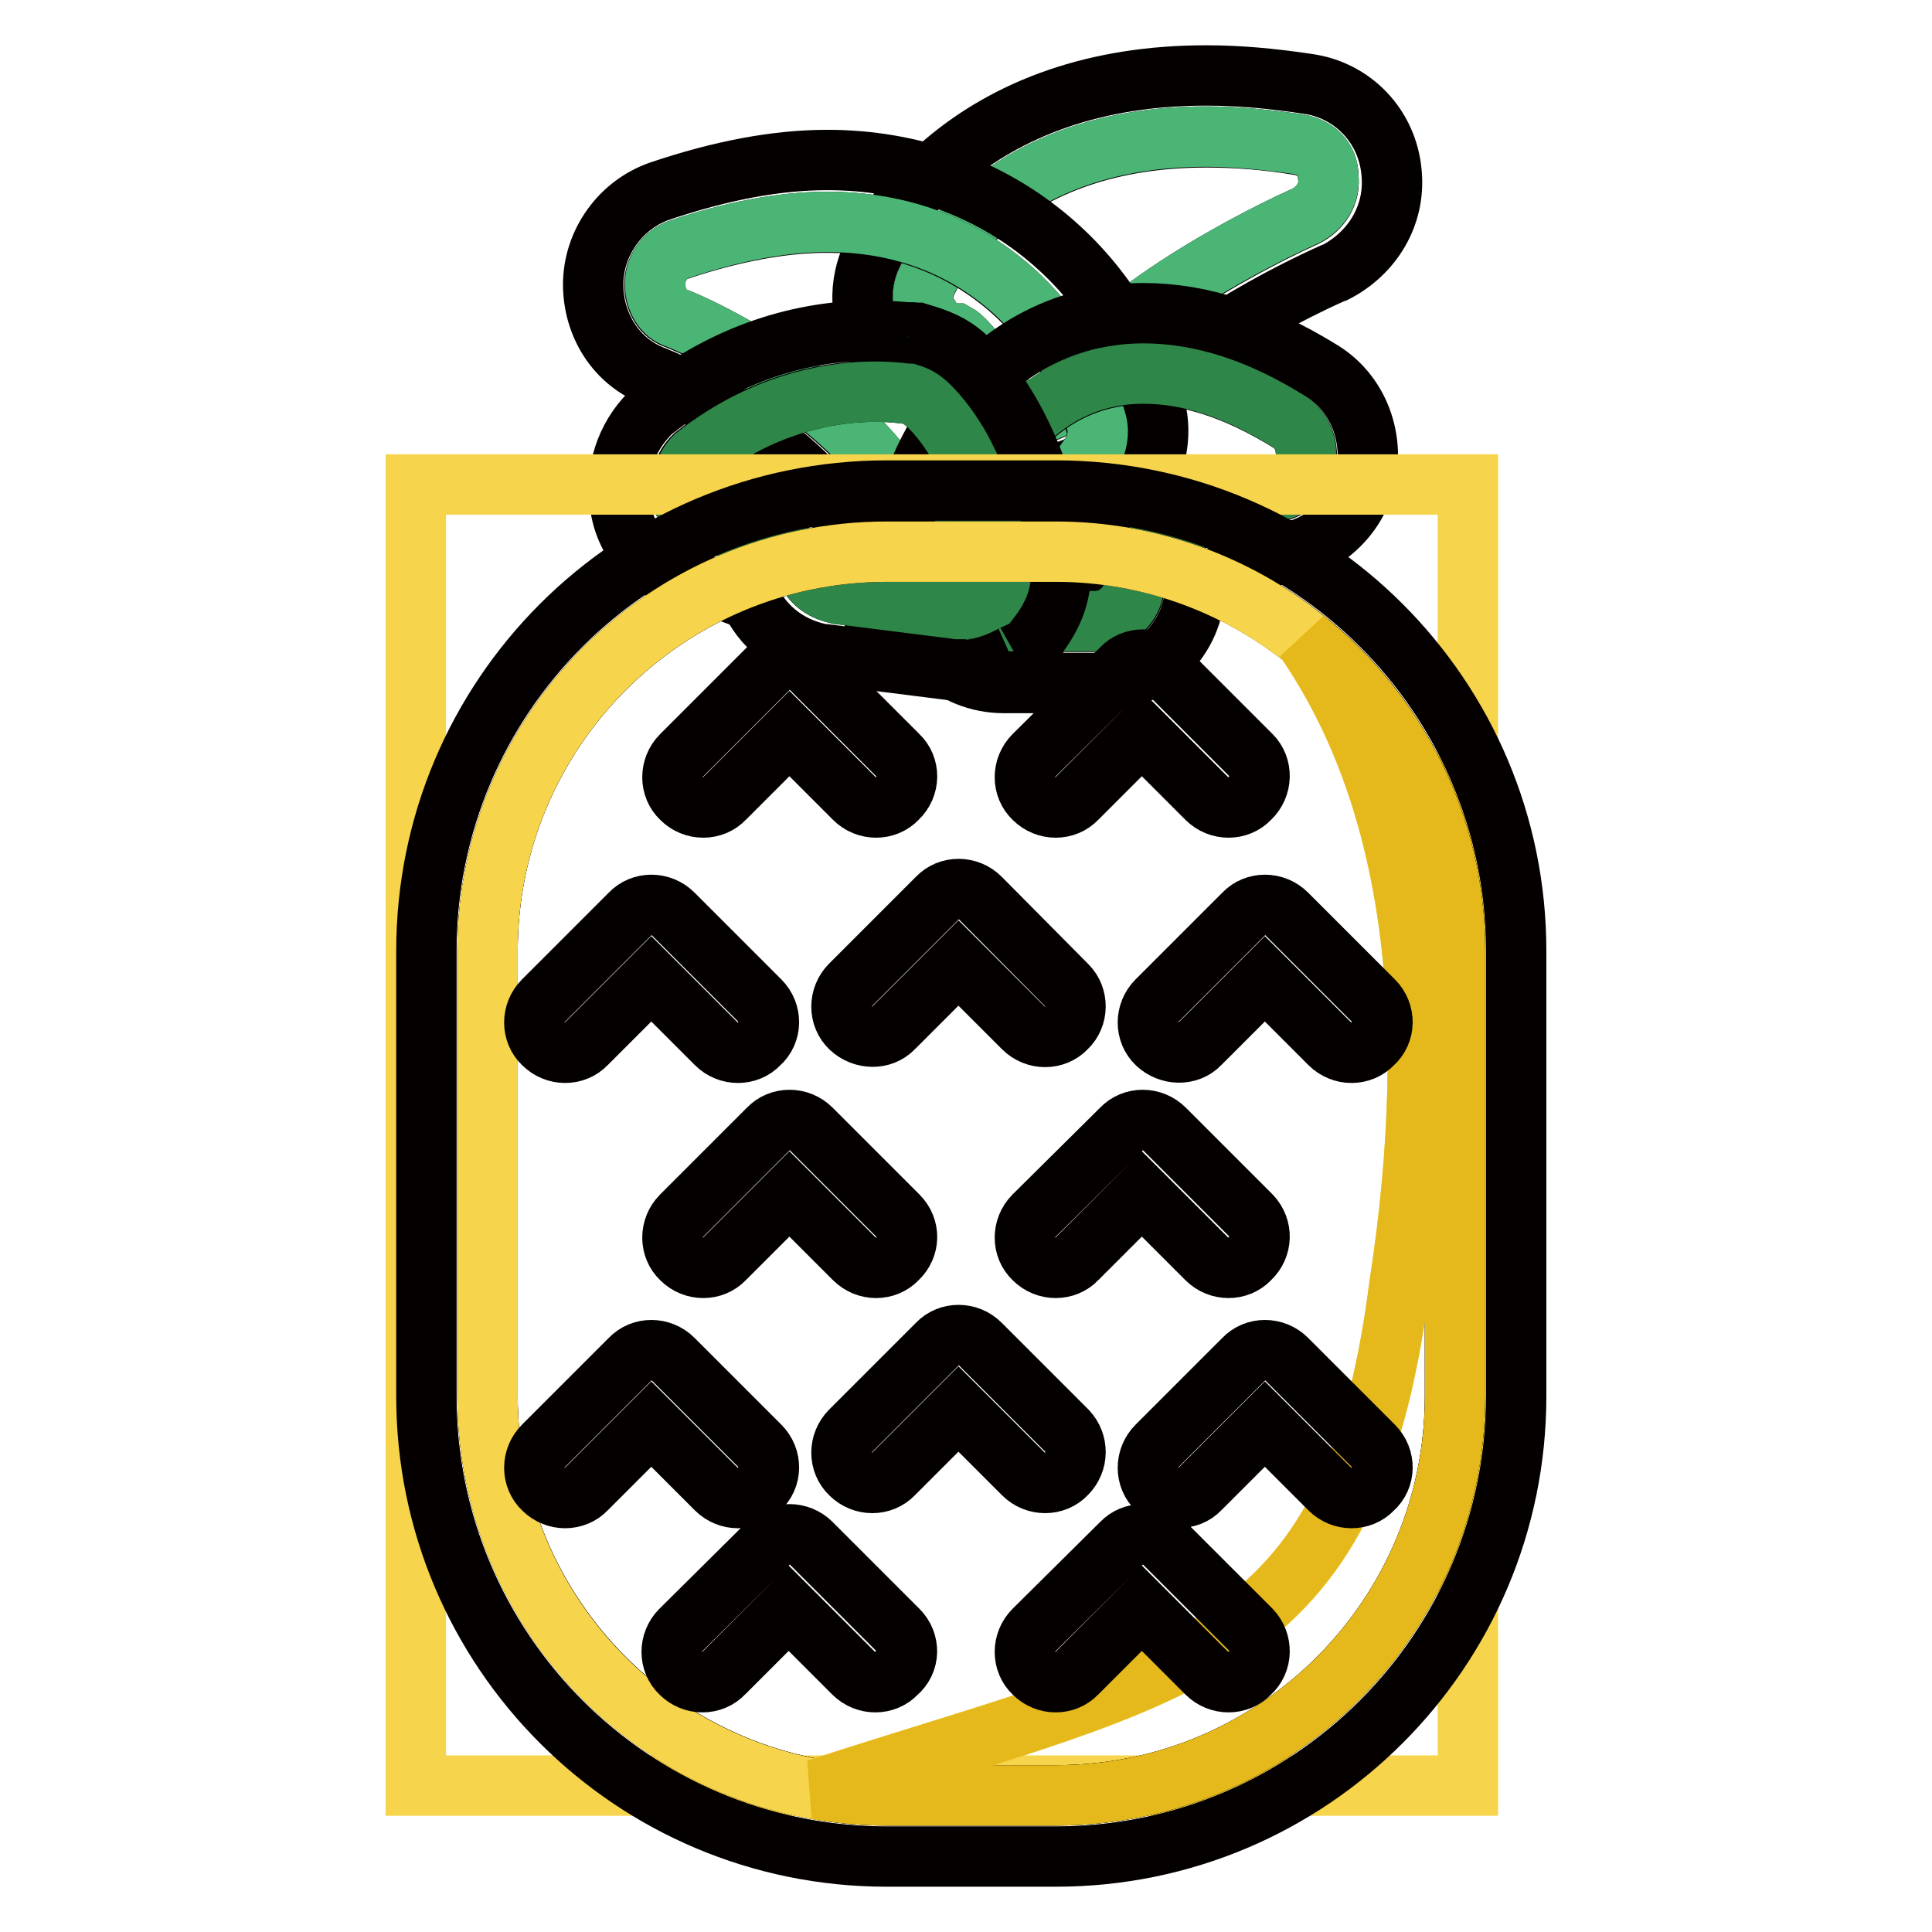 <?xml version="1.0" encoding="utf-8"?>
<!-- Svg Vector Icons : http://www.onlinewebfonts.com/icon -->
<!DOCTYPE svg PUBLIC "-//W3C//DTD SVG 1.1//EN" "http://www.w3.org/Graphics/SVG/1.1/DTD/svg11.dtd">
<svg version="1.1" xmlns="http://www.w3.org/2000/svg" xmlns:xlink="http://www.w3.org/1999/xlink" x="0px" y="0px" viewBox="0 0 256 256" enable-background="new 0 0 256 256" xml:space="preserve">
<g> <path stroke-width="8" fill-opacity="0" stroke="#040000"  d="M172,19.1c-4.3-0.6-8.3-1-12.2-1c-28.4,0-36.7,18.5-37,19.2c-0.7,1.3-0.7,3.3,0.3,4.6 c0.6,1.3,2.3,2.3,3.6,2.3c1.3,0.7,4.3,4.6,6,7.9c0.7,1.7,2.3,2.6,4.3,2.6c2.3,0,4-1.3,4.6-3c3.3-8.3,21.2-18.5,31.4-23.1 c2-1,3.3-3,3-5.3C176,21.1,174.4,19.5,172,19.1L172,19.1z"/> <path stroke-width="8" fill-opacity="0" stroke="#040000"  d="M173.2,11.1c-4.7-0.7-9-1.1-13.4-1.1c-14.6,0-26.1,4.3-34.6,11.5c-3,2.5-5.4,5.2-7.2,8 c-0.7,1-1.3,2-1.8,2.9c-0.3,0.6-0.6,1.1-0.6,1.3c-1.9,3.9-1.8,8.8,0.7,12.6c1.5,2.5,3.8,4.4,6.6,5.4c0.1,0.1,0.2,0.3,0.4,0.5 c0.8,1.1,1.7,2.4,2.2,3.5c2,4.6,6.6,7.3,11.7,7.3c5.5,0,10.2-3.2,12.2-8.1c1.7-4.3,14.9-13.2,27.2-18.7l0.3-0.1 c4.9-2.5,8-7.5,7.5-13.1C183.9,16.7,179.2,11.9,173.2,11.1L173.2,11.1z M173,28.7c-10.2,4.6-28.1,14.9-31.4,23.1 c-0.6,1.7-2.3,3-4.6,3c-2,0-3.6-1-4.3-2.6c-1.7-3.3-4.6-7.3-6-7.9c-1.3,0-3-1-3.6-2.3c-1-1.3-1-3.3-0.3-4.6 c0.3-0.6,8.6-19.2,37-19.2c4,0,7.9,0.3,12.2,1c2.3,0.3,4,2,4,4.3C176.3,25.7,175,27.7,173,28.7L173,28.7z"/> <path stroke-width="8" fill-opacity="0" stroke="#4ab574"  d="M172,19.1c-4.3-0.6-8.3-1-12.2-1c-28.4,0-36.7,18.5-37,19.2c-0.7,1.3-0.7,3.3,0.3,4.6 c0.6,1.3,2.3,2.3,3.6,2.3c1.3,0.7,4.3,4.6,6,7.9c0.7,1.7,2.3,2.6,4.3,2.6c2.3,0,4-1.3,4.6-3c3.3-8.3,21.2-18.5,31.4-23.1 c2-1,3.3-3,3-5.3C176,21.1,174.4,19.5,172,19.1L172,19.1z"/> <path stroke-width="8" fill-opacity="0" stroke="#040000"  d="M109.6,29.4c-6,0-12.6,1.3-19.5,3.6c-2,0.6-3.3,2.6-3.3,4.6s1,4,3,4.6c8.9,3.6,32.7,17.5,32.7,33.4 c0,2,1.3,4,3.3,4.6c0.7,0.3,1,0.3,1.7,0.3c1.3,0,3-0.7,4.3-2l12.9-18.5c0.6-1,1-2.6,0.6-4C142.9,46.9,132.4,29.4,109.6,29.4z"/> <path stroke-width="8" fill-opacity="0" stroke="#040000"  d="M109.6,21.2c-6.7,0-14.1,1.4-22.1,4.1c-5.3,1.8-8.9,6.9-8.9,12.4c0,5.3,3,10.3,8.2,12.2 c13.1,5.4,27.5,17.5,27.5,25.8c0,5.3,3.3,10.2,8.3,12.1c0.8,0.4,1.7,0.6,2.6,0.8c0.8,0.1,1.2,0.1,2.2,0.1c3.7,0,7.3-1.6,10-4.4 l0.5-0.5l13.3-19.1c2-3.1,2.8-7.1,1.9-10.6C148.8,36.7,132.6,21.2,109.6,21.2L109.6,21.2z M144.6,60.1l-12.9,18.5 c-1.3,1.3-3,2-4.3,2c-0.7,0-1,0-1.7-0.3c-2-0.6-3.3-2.6-3.3-4.6c0-15.9-23.8-29.8-32.7-33.4c-2-0.6-3-2.6-3-4.6s1.3-4,3.3-4.6 c6.9-2.3,13.6-3.6,19.5-3.6c22.8,0,33.4,17.5,35.7,26.8C145.6,57.5,145.3,59.1,144.6,60.1L144.6,60.1z"/> <path stroke-width="8" fill-opacity="0" stroke="#4ab574"  d="M109.6,29.4c-6,0-12.6,1.3-19.5,3.6c-2,0.6-3.3,2.6-3.3,4.6s1,4,3,4.6c8.9,3.6,32.7,17.5,32.7,33.4 c0,2,1.3,4,3.3,4.6c0.7,0.3,1,0.3,1.7,0.3c1.3,0,3-0.7,4.3-2l12.9-18.5c0.6-1,1-2.6,0.6-4C142.9,46.9,132.4,29.4,109.6,29.4z"/> <path stroke-width="8" fill-opacity="0" stroke="#040000"  d="M133,82.3h12.2c2.6,0,5-2.3,5-4.6c0-7.3,13.9-11.6,18.8-12.6c2-0.3,3.6-2,4-4c0.3-2.3-0.6-4.3-2.3-5.3 c-6.9-4.3-13.2-6.3-19.2-6.3c-14.9,0-22.1,13.6-23.8,20.8v1.3l0.3,6C128.4,80.3,130.4,82.3,133,82.3L133,82.3z"/> <path stroke-width="8" fill-opacity="0" stroke="#040000"  d="M120,78.4l0,0.3c0.8,6.6,6.2,11.8,13,11.8h12.2c6.8,0,12.7-5.4,13.1-12c0.6-0.6,1.7-1.4,3.2-2.1 c2.7-1.4,6.4-2.6,9.1-3.2c5.3-1,9.6-5.3,10.5-10.6c0.8-5.6-1.6-10.9-6.2-13.6c-8-4.9-15.7-7.5-23.4-7.5 c-16.8,0-28.5,12.9-31.7,27.2l-0.2,0.9v2.7L120,78.4L120,78.4z M127.8,70.4c1.7-7.3,8.9-20.8,23.8-20.8c6,0,12.2,2,19.2,6.3 c1.7,1,2.6,3,2.3,5.3c-0.3,2-2,3.6-4,4c-5,1-18.8,5.3-18.8,12.6c0,2.3-2.3,4.6-5,4.6H133c-2.6,0-4.6-2-5-4.6l-0.3-6V70.4z"/> <path stroke-width="8" fill-opacity="0" stroke="#2e8749"  d="M133,82.3h12.2c2.6,0,5-2.3,5-4.6c0-7.3,13.9-11.6,18.8-12.6c2-0.3,3.6-2,4-4c0.3-2.3-0.6-4.3-2.3-5.3 c-6.9-4.3-13.2-6.3-19.2-6.3c-14.9,0-22.1,13.6-23.8,20.8v1.3l0.3,6C128.4,80.3,130.4,82.3,133,82.3L133,82.3z"/> <path stroke-width="8" fill-opacity="0" stroke="#040000"  d="M120.5,44.1h0.4C120.8,44,120.8,44.1,120.5,44.1z M122.8,53.5c-0.7-0.6-1.3-1-2.3-1.3c-0.3,0-2-0.3-4.6-0.3 c-4.6,0-14.2,1-23.8,8.6c-1.3,1.3-2,3.3-1.7,5.3c0.3,2,2,3.3,4,3.6c4.3,0.6,11.2,3,12.6,6.3c0.7,1.7,2.3,2.6,4,3l15.9,2h0.7 c1.3,0,2.3-0.7,3.6-1.3c1-1.3,1.7-2.6,1.3-4.3C132,73.3,130.1,60.4,122.8,53.5L122.8,53.5z"/> <path stroke-width="8" fill-opacity="0" stroke="#040000"  d="M140,71.8c-0.2-1.1-0.5-2.2-0.8-3.4c-0.8-3.3-1.9-6.5-3.3-9.6c-2-4.4-4.4-8.2-7.6-11.2 c-1.5-1.5-3.2-2.4-5.4-3.1l-1.3-0.4h-0.9c-0.4,0-0.6-0.1-1-0.1c-1.3-0.1-2.6-0.2-4-0.2c-9.4,0-19.4,2.9-28.9,10.4l-0.4,0.3 l-0.3,0.3c-3.2,3.2-4.7,7.8-3.9,12.4c0.9,5.6,5.3,9.4,10.6,10.3c1.8,0.3,3.8,0.9,5.5,1.6c0.6,0.2,1,0.5,1.3,0.7 c1.9,3.8,5.5,6.2,9.5,6.9l0.3,0l16.7,2.1h1.2c1.8,0,3.4-0.4,5-1.1c0.7-0.3,2.8-1.4,2.3-1.1l1.7-0.9l1.2-1.5 c2.4-3.2,3.6-6.6,2.8-10.8C140.4,73.5,140.2,72.4,140,71.8L140,71.8z M120.9,44.1h-0.4C120.8,44.1,120.8,44,120.9,44.1z  M131.1,79.3c-1.3,0.6-2.3,1.3-3.6,1.3h-0.7l-15.9-2c-1.7-0.3-3.3-1.3-4-3c-1.3-3.3-8.3-5.6-12.6-6.3c-2-0.3-3.6-1.7-4-3.6 c-0.3-2,0.3-4,1.7-5.3c9.6-7.6,19.2-8.6,23.8-8.6c2.6,0,4.3,0.3,4.6,0.3c1,0.3,1.7,0.7,2.3,1.3c7.3,6.9,9.3,19.8,9.6,21.5 C132.7,76.6,132,78,131.1,79.3L131.1,79.3z"/> <path stroke-width="8" fill-opacity="0" stroke="#2e8749"  d="M122.8,53.5c-0.7-0.6-1.3-1-2.3-1.3c-0.3,0-2-0.3-4.6-0.3c-4.6,0-14.2,1-23.8,8.6c-1.3,1.3-2,3.3-1.7,5.3 c0.3,2,2,3.3,4,3.6c4.3,0.6,11.2,3,12.6,6.3c0.7,1.7,2.3,2.6,4,3l15.9,2h0.7c1.3,0,2.3-0.7,3.6-1.3c1-1.3,1.7-2.6,1.3-4.3 C132,73.3,130.1,60.4,122.8,53.5L122.8,53.5z"/> <path stroke-width="8" fill-opacity="0" stroke="#f6d44b"  d="M55.1,64.2h139.4v172.4H55.1V64.2z"/> <path stroke-width="8" fill-opacity="0" stroke="#040000"  d="M139.9,73.1h-22.4c-29.2,0-52.9,23.7-52.9,52.9v59c0,29.2,23.7,52.9,52.9,52.9h22.4 c29.2,0,52.9-23.7,52.9-52.9v-59C192.8,96.8,169.1,73.1,139.9,73.1L139.9,73.1z"/> <path stroke-width="8" fill-opacity="0" stroke="#040000"  d="M139.9,65h-22.4c-33.7,0-61,27.3-61,61v59c0,33.7,27.3,61,61,61h22.4c33.7,0,61-27.3,61-61v-59 C200.9,92.3,173.6,65,139.9,65z M192.8,185c0,29.2-23.7,52.9-52.9,52.9h-22.4c-29.2,0-52.9-23.7-52.9-52.9v-59 c0-29.2,23.7-52.9,52.9-52.9h22.4c29.2,0,52.9,23.7,52.9,52.9V185z"/> <path stroke-width="8" fill-opacity="0" stroke="#f6d44b"  d="M185.4,170.5c5.7-36.9,1.5-65.5-12.5-85.8c-9-7.2-20.5-11.6-33-11.6h-22.4c-29.2,0-52.9,23.7-52.9,52.9v59 c0,26.1,18.8,47.7,43.6,52.1C156.8,221.3,179.1,220.1,185.4,170.5L185.4,170.5z"/> <path stroke-width="8" fill-opacity="0" stroke="#e5b91b"  d="M172.9,84.7c14,20.3,18.2,48.9,12.5,85.8c-6.4,49.6-28.7,50.8-77.2,66.6c3,0.5,6.1,0.8,9.3,0.8h22.4 c29.2,0,52.9-23.7,52.9-52.9v-59C192.8,109.3,185,94.4,172.9,84.7L172.9,84.7z"/> <path stroke-width="8" fill-opacity="0" stroke="#040000"  d="M119,100.1l-11.5-11.5c-1.6-1.6-4.2-1.6-5.7,0l-11.5,11.5c-1.6,1.6-1.6,4.2,0,5.7c1.6,1.6,4.2,1.6,5.7,0 l8.6-8.6l8.6,8.6c1.6,1.6,4.2,1.6,5.7,0C120.6,104.2,120.6,101.6,119,100.1z M100.7,132.6l-11.5-11.5c-1.6-1.6-4.2-1.6-5.7,0 l-11.5,11.5c-1.6,1.6-1.6,4.2,0,5.7c1.6,1.6,4.2,1.6,5.7,0l8.6-8.6l8.6,8.6c1.6,1.6,4.2,1.6,5.7,0 C102.3,136.8,102.3,134.2,100.7,132.6z M182,132.6l-11.5-11.5c-1.6-1.6-4.2-1.6-5.7,0l-11.5,11.5c-1.6,1.6-1.6,4.2,0,5.7 s4.2,1.6,5.7,0l8.6-8.6l8.6,8.6c1.6,1.6,4.2,1.6,5.7,0C183.6,136.8,183.6,134.2,182,132.6z M141.4,130.6L129.9,119 c-1.6-1.6-4.2-1.6-5.7,0l-11.5,11.5c-1.6,1.6-1.6,4.2,0,5.7s4.2,1.6,5.7,0l8.6-8.6l8.6,8.6c1.6,1.6,4.2,1.6,5.7,0 C142.9,134.7,142.9,132.1,141.4,130.6L141.4,130.6z M100.7,191.6l-11.5-11.5c-1.6-1.6-4.2-1.6-5.7,0l-11.5,11.5 c-1.6,1.6-1.6,4.2,0,5.7c1.6,1.6,4.2,1.6,5.7,0l8.6-8.6l8.6,8.6c1.6,1.6,4.2,1.6,5.7,0C102.3,195.8,102.3,193.2,100.7,191.6z  M182,191.6l-11.5-11.5c-1.6-1.6-4.2-1.6-5.7,0l-11.5,11.5c-1.6,1.6-1.6,4.2,0,5.7s4.2,1.6,5.7,0l8.6-8.6l8.6,8.6 c1.6,1.6,4.2,1.6,5.7,0C183.6,195.8,183.6,193.2,182,191.6z M141.4,189.6l-11.5-11.5c-1.6-1.6-4.2-1.6-5.7,0l-11.5,11.5 c-1.6,1.6-1.6,4.2,0,5.7c1.6,1.6,4.2,1.6,5.7,0l8.6-8.6l8.6,8.6c1.6,1.6,4.2,1.6,5.7,0C142.9,193.7,142.9,191.2,141.4,189.6 L141.4,189.6z M165.8,100.1l-11.5-11.5c-1.6-1.6-4.2-1.6-5.7,0L137,100.1c-1.6,1.6-1.6,4.2,0,5.7c1.6,1.6,4.2,1.6,5.7,0l8.6-8.6 l8.6,8.6c1.6,1.6,4.2,1.6,5.7,0C167.3,104.2,167.3,101.6,165.8,100.1L165.8,100.1z M119,161.1l-11.5-11.5c-1.6-1.6-4.2-1.6-5.7,0 l-11.5,11.5c-1.6,1.6-1.6,4.2,0,5.7c1.6,1.6,4.2,1.6,5.7,0l8.6-8.6l8.6,8.6c1.6,1.6,4.2,1.6,5.7,0 C120.6,165.2,120.6,162.7,119,161.1z M165.8,161.1l-11.5-11.5c-1.6-1.6-4.2-1.6-5.7,0L137,161.1c-1.6,1.6-1.6,4.2,0,5.7 c1.6,1.6,4.2,1.6,5.7,0l8.6-8.6l8.6,8.6c1.6,1.6,4.2,1.6,5.7,0C167.3,165.2,167.3,162.7,165.8,161.1L165.8,161.1z M119,216 l-11.5-11.5c-1.6-1.6-4.2-1.6-5.7,0L90.2,216c-1.6,1.6-1.6,4.2,0,5.7c1.6,1.6,4.2,1.6,5.7,0l8.6-8.6l8.6,8.6c1.6,1.6,4.2,1.6,5.7,0 C120.6,220.2,120.6,217.6,119,216z M165.8,216l-11.5-11.5c-1.6-1.6-4.2-1.6-5.7,0L137,216c-1.6,1.6-1.6,4.2,0,5.7 c1.6,1.6,4.2,1.6,5.7,0l8.6-8.6l8.6,8.6c1.6,1.6,4.2,1.6,5.7,0C167.3,220.2,167.3,217.6,165.8,216L165.8,216z"/></g>
</svg>